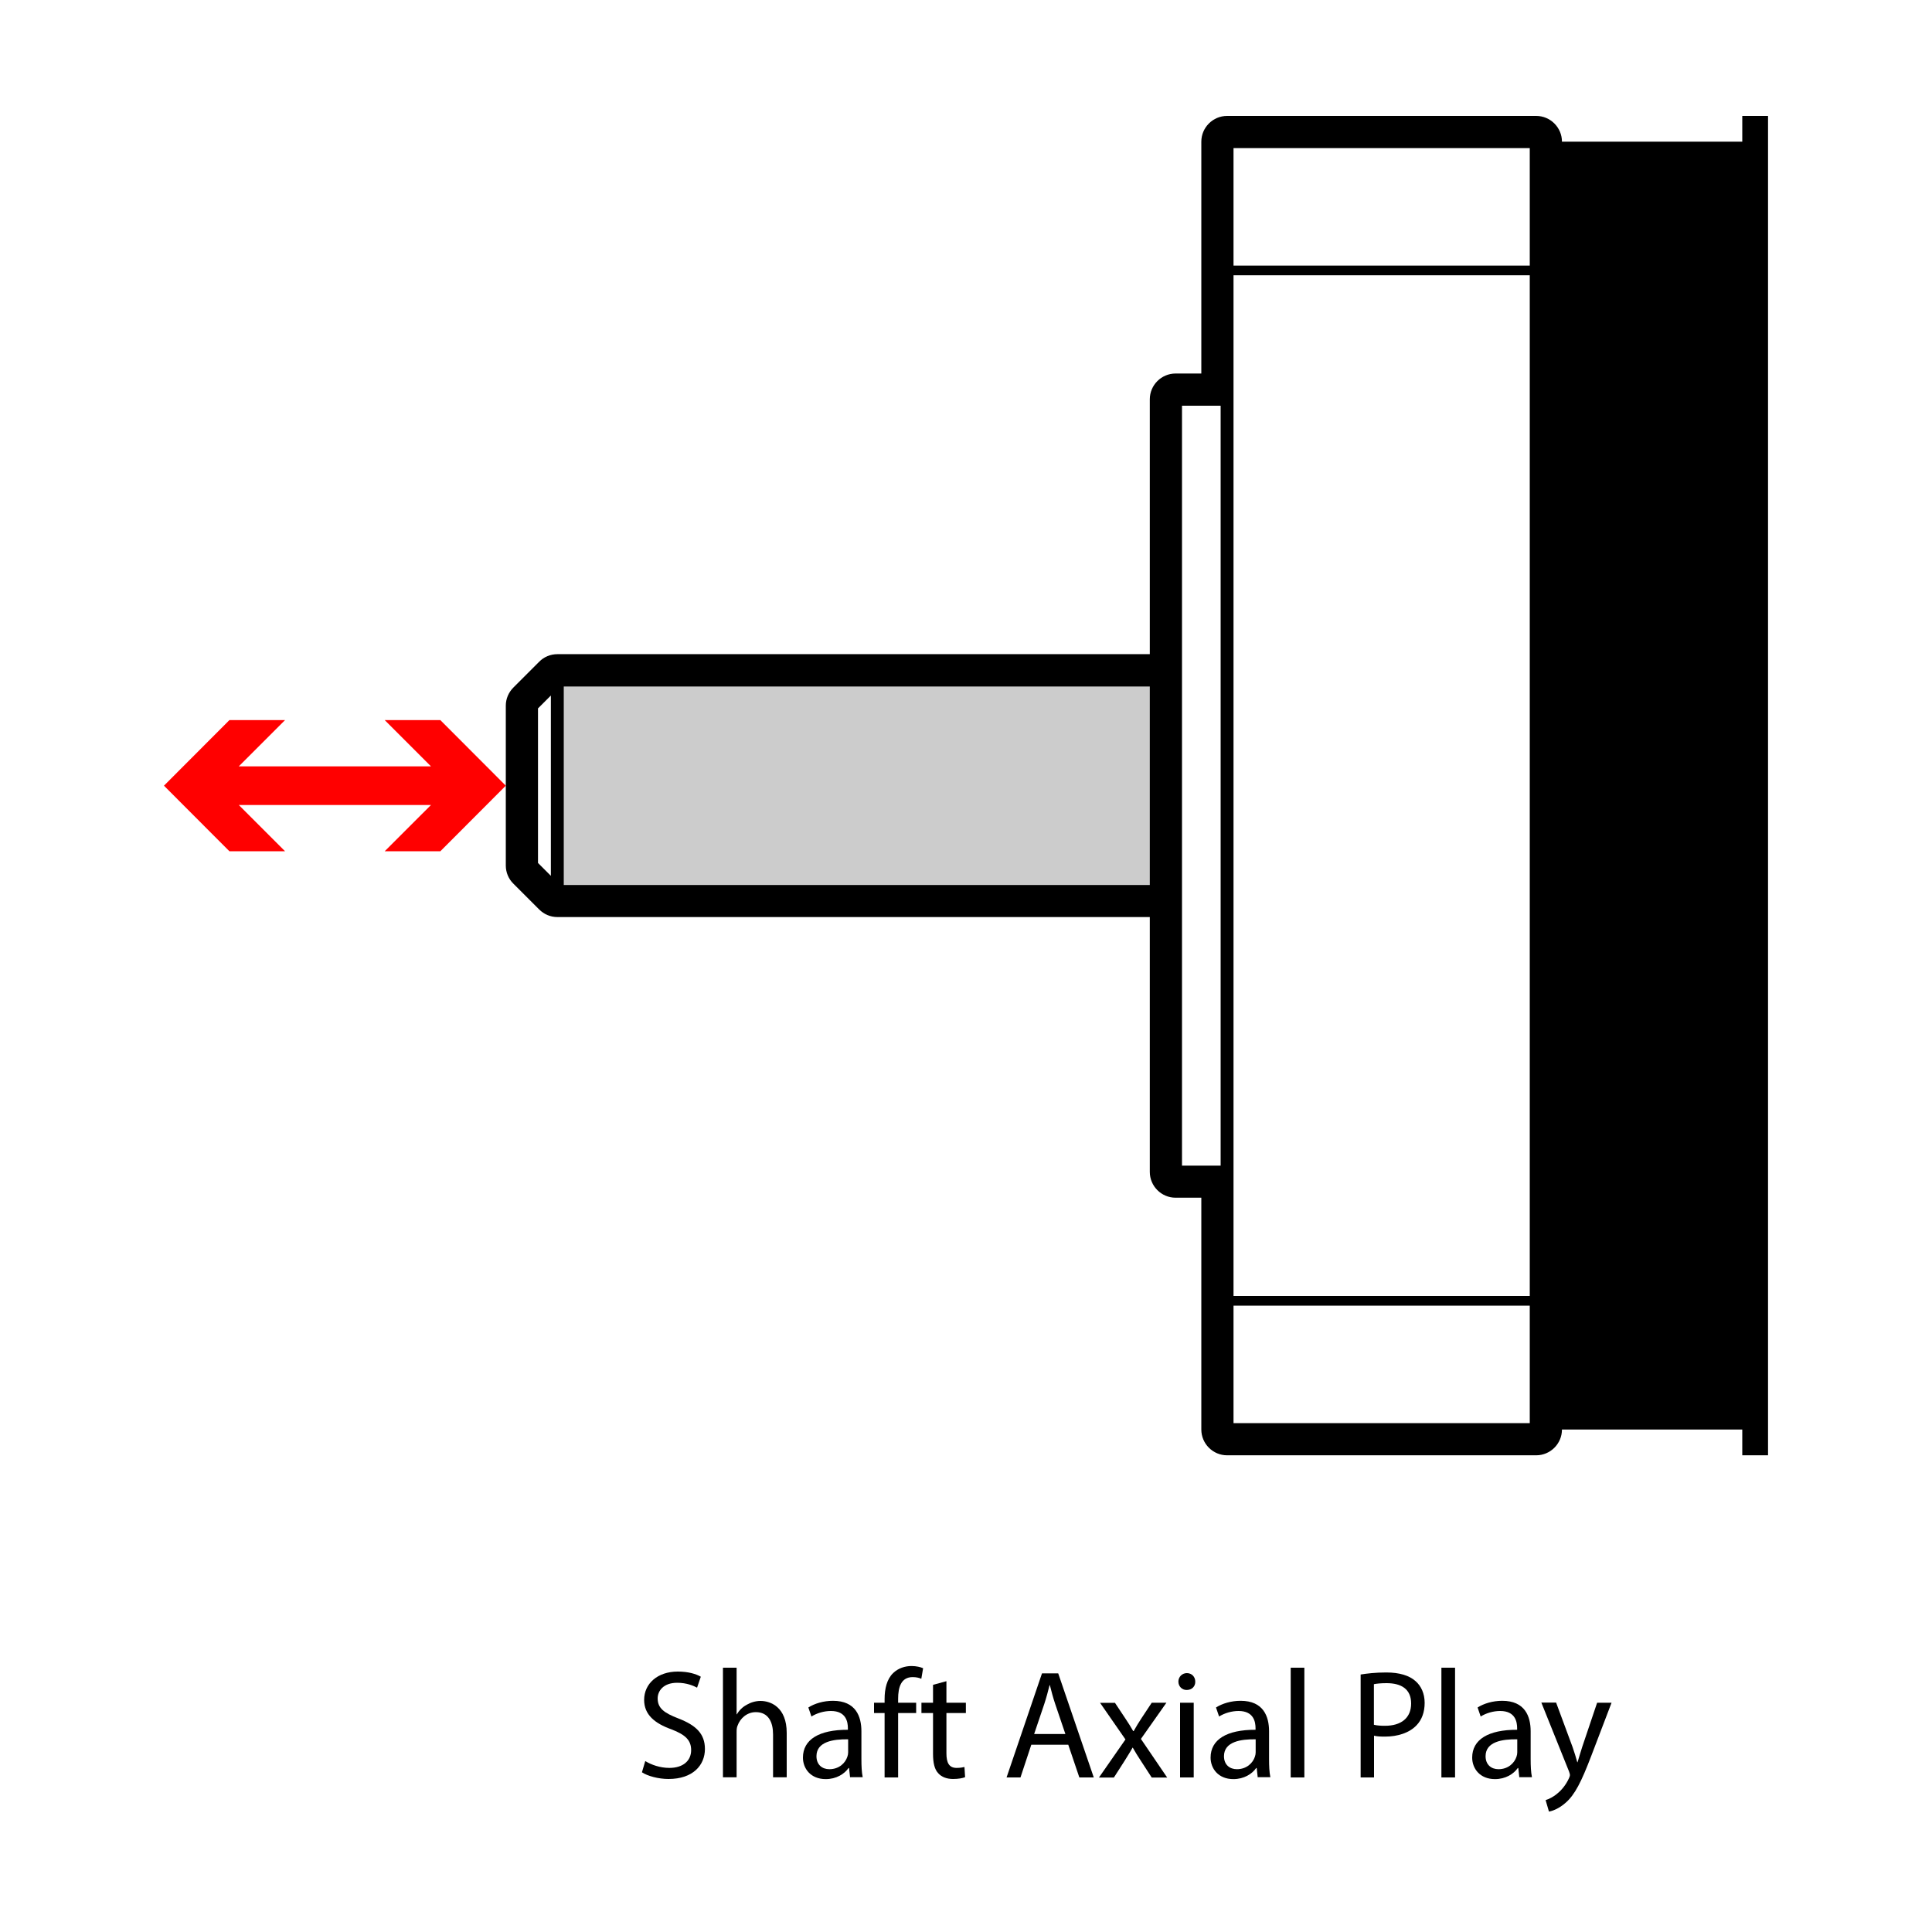 <?xml version="1.0" encoding="UTF-8"?>
<svg xmlns="http://www.w3.org/2000/svg" version="1.1" viewBox="0 0 150 150">
  <defs>
    <style>
      .cls-1 {
        fill: #000;
      }

      .cls-1, .cls-2, .cls-3 {
        stroke-width: 0px;
      }

      .cls-2 {
        fill: red;
      }

      .cls-3 {
        fill: #ccc;
      }
    </style>
  </defs>
  <g id="motor">
    <rect class="cls-3" x="43.27" y="52" width="48" height="18"/>
    <path class="cls-1" d="M135.27,9v2h-14c0-1.1-.9-2-2-2h-24c-1.1,0-2,.9-2,2v18h-2c-1.1,0-2,.9-2,2v19.79h-46c-.53,0-1.04.21-1.41.59l-2,2c-.38.38-.59.88-.59,1.41v12.41c0,.53.21,1.04.59,1.41l2,2c.38.38.88.59,1.41.59h46v19.79c0,1.1.9,2,2,2h2v18c0,1.1.9,2,2,2h24c1.1,0,2-.9,2-2h14v2h2V9h-2ZM42.77,68l-1-1v-12l1-1v14ZM89.27,68.71h-45.5v-15.41h45.5v15.41ZM118.77,20.62h-23v-9.12h23v9.12ZM95.77,101.37h23v9.12h-23v-9.12ZM118.77,100.62h-23V21.37h23v79.25ZM94.77,31.5v59h-3V31.5h3Z"/>
  </g>
  <g id="axial_play" data-name="axial play">
    <polygon class="cls-2" points="34.19 55.91 29.87 55.91 33.46 59.5 18.54 59.5 22.13 55.91 17.81 55.91 12.73 61 17.81 66.09 22.13 66.09 18.54 62.5 33.46 62.5 29.87 66.09 34.19 66.09 39.27 61 34.19 55.91"/>
    <g>
      <path class="cls-1" d="M50.1,136.73c.47.29,1.15.53,1.87.53,1.07,0,1.69-.56,1.69-1.38,0-.76-.43-1.19-1.52-1.61-1.32-.47-2.13-1.15-2.13-2.29,0-1.26,1.04-2.2,2.61-2.2.83,0,1.43.19,1.79.4l-.29.85c-.26-.14-.8-.38-1.54-.38-1.1,0-1.52.66-1.52,1.21,0,.76.49,1.13,1.61,1.56,1.37.53,2.06,1.19,2.06,2.37,0,1.25-.92,2.33-2.83,2.33-.78,0-1.63-.23-2.06-.52l.26-.88Z"/>
      <path class="cls-1" d="M56.13,129.48h1.06v3.62h.02c.17-.3.43-.56.76-.74.31-.18.68-.3,1.08-.3.78,0,2.03.48,2.03,2.48v3.45h-1.06v-3.33c0-.94-.35-1.73-1.34-1.73-.68,0-1.22.48-1.42,1.06-.06.14-.07.3-.07.5v3.5h-1.06v-8.52Z"/>
      <path class="cls-1" d="M66,138l-.08-.73h-.04c-.32.46-.95.86-1.77.86-1.18,0-1.77-.83-1.77-1.67,0-1.4,1.25-2.17,3.49-2.16v-.12c0-.48-.13-1.34-1.32-1.34-.54,0-1.1.17-1.51.43l-.24-.7c.48-.31,1.18-.52,1.91-.52,1.77,0,2.21,1.21,2.21,2.37v2.17c0,.5.02,1,.1,1.39h-.96ZM65.85,135.04c-1.15-.02-2.46.18-2.46,1.31,0,.68.46,1.01,1,1.01.76,0,1.24-.48,1.4-.97.04-.11.06-.23.06-.34v-1.01Z"/>
      <path class="cls-1" d="M68.68,138v-5h-.82v-.8h.82v-.28c0-.82.18-1.56.67-2.03.4-.38.92-.54,1.42-.54.37,0,.7.08.9.17l-.14.82c-.16-.07-.37-.13-.67-.13-.9,0-1.13.79-1.13,1.68v.31h1.4v.8h-1.4v5h-1.04Z"/>
      <path class="cls-1" d="M73.48,130.53v1.67h1.51v.8h-1.51v3.13c0,.72.2,1.13.79,1.13.28,0,.48-.04.61-.07l.05.79c-.2.08-.53.14-.94.14-.49,0-.89-.16-1.14-.44-.3-.31-.41-.83-.41-1.51v-3.17h-.9v-.8h.9v-1.39l1.03-.28Z"/>
      <path class="cls-1" d="M80.07,135.46l-.84,2.54h-1.08l2.75-8.08h1.26l2.76,8.08h-1.12l-.86-2.54h-2.87ZM82.72,134.64l-.79-2.33c-.18-.53-.3-1.01-.42-1.48h-.02c-.12.48-.25.97-.41,1.46l-.79,2.34h2.43Z"/>
      <path class="cls-1" d="M86.56,132.2l.83,1.25c.22.32.4.62.59.95h.04c.19-.35.38-.65.58-.96l.82-1.24h1.14l-1.98,2.81,2.04,3h-1.2l-.85-1.31c-.23-.34-.42-.66-.62-1.01h-.02c-.19.35-.4.66-.61,1.01l-.84,1.31h-1.16l2.06-2.96-1.97-2.84h1.18Z"/>
      <path class="cls-1" d="M92.8,130.56c.01.36-.25.65-.67.65-.37,0-.64-.29-.64-.65s.28-.66.66-.66.65.29.65.66ZM91.62,138v-5.8h1.06v5.8h-1.06Z"/>
      <path class="cls-1" d="M97.65,138l-.08-.73h-.04c-.32.46-.95.86-1.77.86-1.18,0-1.77-.83-1.77-1.67,0-1.4,1.25-2.17,3.49-2.16v-.12c0-.48-.13-1.34-1.32-1.34-.54,0-1.1.17-1.51.43l-.24-.7c.48-.31,1.18-.52,1.91-.52,1.77,0,2.21,1.21,2.21,2.37v2.17c0,.5.02,1,.1,1.39h-.96ZM97.49,135.04c-1.15-.02-2.46.18-2.46,1.31,0,.68.46,1.01,1,1.01.76,0,1.24-.48,1.4-.97.04-.11.06-.23.06-.34v-1.01Z"/>
      <path class="cls-1" d="M100.21,129.48h1.06v8.52h-1.06v-8.52Z"/>
      <path class="cls-1" d="M105.63,130.01c.5-.08,1.16-.16,2-.16,1.03,0,1.79.24,2.27.67.44.38.71.97.71,1.69s-.22,1.31-.62,1.73c-.55.59-1.45.89-2.47.89-.31,0-.6-.01-.84-.07v3.24h-1.04v-7.99ZM106.67,133.91c.23.06.52.08.86.08,1.26,0,2.03-.61,2.03-1.73s-.76-1.58-1.91-1.58c-.46,0-.8.04-.98.08v3.14Z"/>
      <path class="cls-1" d="M111.91,129.48h1.06v8.52h-1.06v-8.52Z"/>
      <path class="cls-1" d="M117.96,138l-.08-.73h-.04c-.32.46-.95.86-1.77.86-1.18,0-1.77-.83-1.77-1.67,0-1.4,1.25-2.17,3.49-2.16v-.12c0-.48-.13-1.34-1.32-1.34-.54,0-1.1.17-1.51.43l-.24-.7c.48-.31,1.18-.52,1.91-.52,1.77,0,2.21,1.21,2.21,2.37v2.17c0,.5.02,1,.1,1.39h-.96ZM117.8,135.04c-1.15-.02-2.46.18-2.46,1.31,0,.68.46,1.01,1,1.01.76,0,1.24-.48,1.4-.97.04-.11.06-.23.06-.34v-1.01Z"/>
      <path class="cls-1" d="M120.82,132.2l1.27,3.43c.13.38.28.84.37,1.19h.02c.11-.35.23-.79.37-1.21l1.15-3.41h1.12l-1.58,4.14c-.76,1.99-1.27,3.01-1.99,3.63-.52.46-1.03.64-1.29.68l-.26-.89c.26-.08.61-.25.92-.52.29-.23.65-.64.89-1.17.05-.11.08-.19.08-.25s-.02-.14-.07-.28l-2.15-5.35h1.15Z"/>
    </g>
  </g>
</svg>